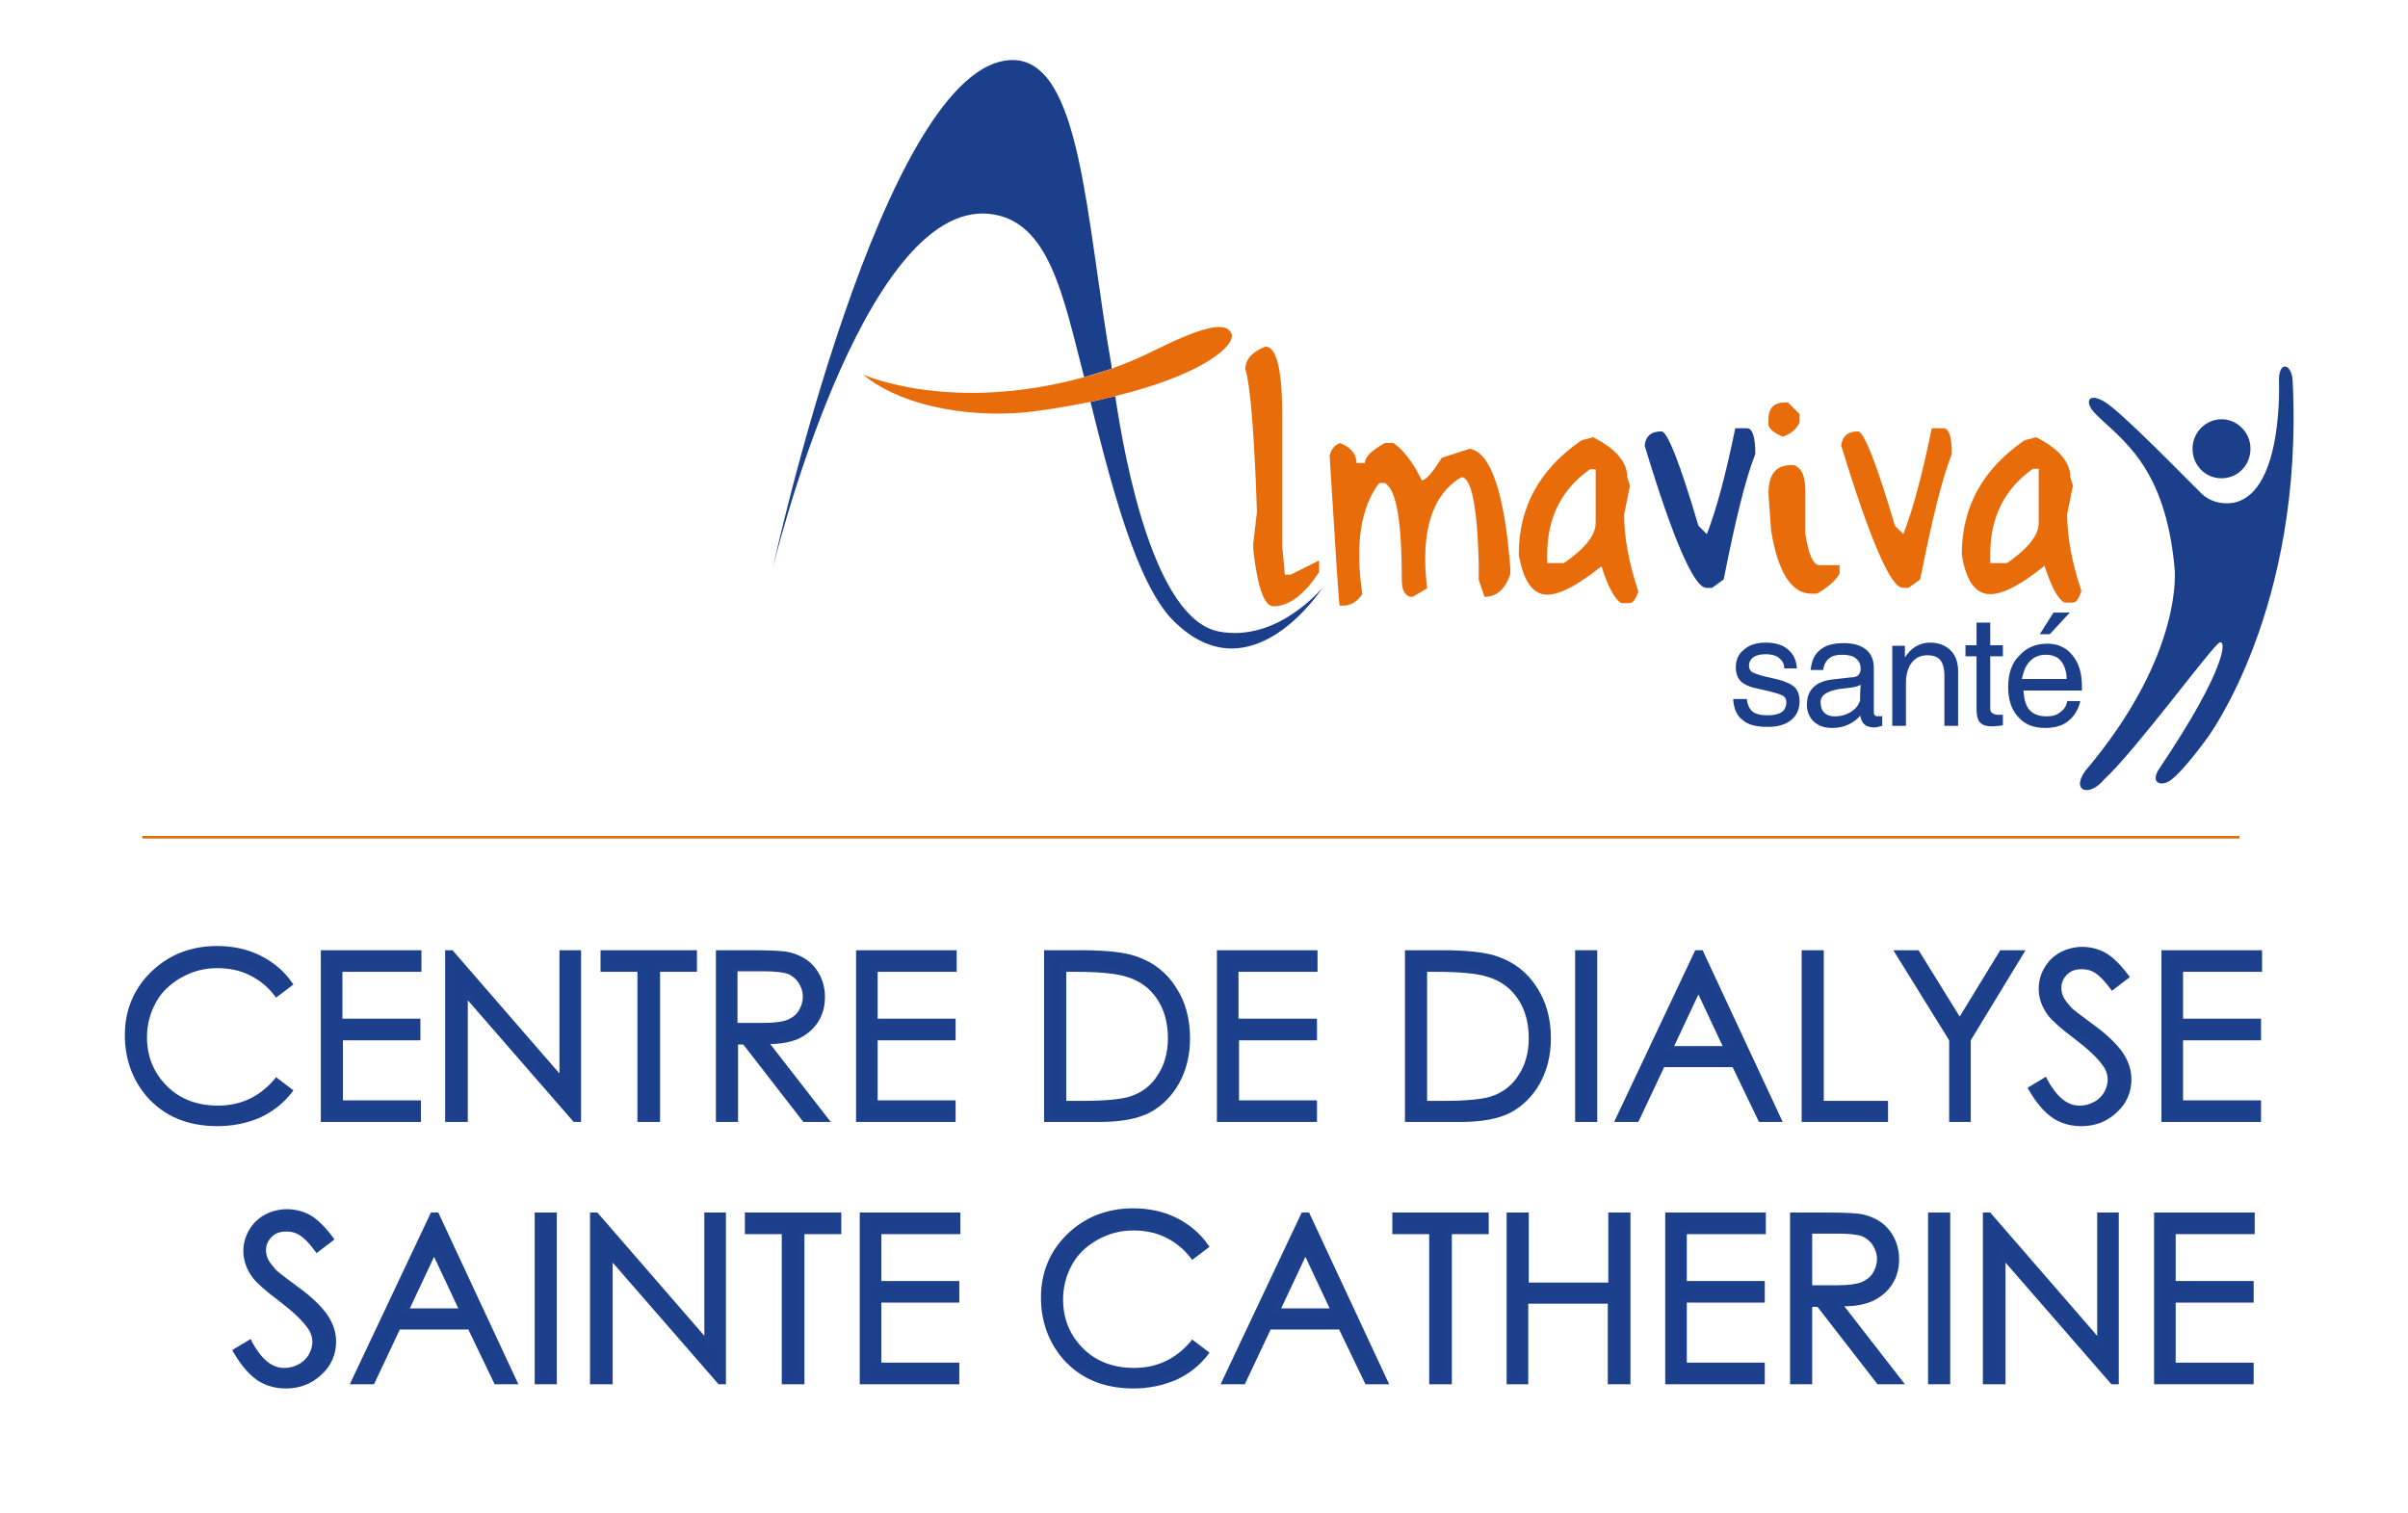<?xml version="1.0" encoding="utf-8"?>
<!-- Generator: Adobe Illustrator 28.1.0, SVG Export Plug-In . SVG Version: 6.00 Build 0)  -->
<svg version="1.1" id="Calque_1" xmlns="http://www.w3.org/2000/svg" xmlns:xlink="http://www.w3.org/1999/xlink" x="0px" y="0px"
	 viewBox="0 0 457.1 287.2" style="enable-background:new 0 0 457.1 287.2;" xml:space="preserve">
<style type="text/css">
	.st0{enable-background:new    ;}
	.st1{fill:#1C3F8C;}
	.st2{fill:#1C408C;}
	.st3{fill:#E86C09;}
</style>
<g class="st0">
	<g>
		<path class="st1" d="M55.1,186.8l-2.5,1.9c-1.4-1.8-3-3.1-5-4.1c-1.9-0.9-4-1.4-6.3-1.4c-2.5,0-4.9,0.6-7,1.8
			c-2.1,1.2-3.8,2.8-5,4.9s-1.8,4.3-1.8,6.9c0,3.9,1.3,7.1,4,9.6s6,3.9,10,3.9c4.4,0,8.1-1.7,11.1-5.2l2.5,1.9
			c-1.6,2-3.5,3.6-5.9,4.7c-2.4,1.1-5,1.6-7.9,1.6c-5.5,0-9.9-1.8-13.1-5.5c-2.7-3.1-4-6.9-4-11.3c0-4.6,1.6-8.5,4.9-11.7
			s7.3-4.7,12.2-4.7c3,0,5.6,0.6,8,1.8C51.6,183,53.5,184.7,55.1,186.8z"/>
	</g>
	<g>
		<path class="st1" d="M61.4,180.9h18.1v3.1h-15v9.9h14.8v3.1H64.6v12.4h14.8v3.1h-18V180.9z"/>
	</g>
	<g>
		<path class="st1" d="M85,212.5v-31.6h0.7l21,24.2v-24.2h3.1v31.6h-0.7l-20.9-23.9v23.9H85z"/>
	</g>
	<g>
		<path class="st1" d="M114.4,184v-3.1h17.3v3.1h-7v28.5h-3.2V184H114.4z"/>
	</g>
	<g>
		<path class="st1" d="M136.4,180.9h6.3c3.5,0,5.9,0.1,7.1,0.4c1.9,0.4,3.4,1.4,4.6,2.8c1.2,1.4,1.8,3.2,1.8,5.2
			c0,1.7-0.4,3.2-1.2,4.5c-0.8,1.3-2,2.3-3.5,3s-3.6,1-6.2,1l11.4,14.7h-3.9l-11.4-14.7h-1.8v14.7h-3.2V180.9z M139.6,184v10.7
			l5.4,0c2.1,0,3.7-0.2,4.7-0.6c1-0.4,1.8-1,2.4-1.9c0.6-0.9,0.9-1.9,0.9-3c0-1.1-0.3-2-0.9-2.9c-0.6-0.9-1.3-1.5-2.3-1.9
			c-0.9-0.4-2.5-0.6-4.6-0.6H139.6z"/>
	</g>
	<g>
		<path class="st1" d="M163,180.9h18.1v3.1h-15v9.9H181v3.1h-14.8v12.4H181v3.1h-18V180.9z"/>
	</g>
	<g>
		<path class="st1" d="M198.7,212.5v-31.6h6.6c4.7,0,8.2,0.4,10.3,1.1c3.1,1.1,5.5,2.9,7.2,5.6c1.7,2.7,2.6,5.8,2.6,9.5
			c0,3.2-0.7,6-2.1,8.4c-1.4,2.4-3.1,4.2-5.3,5.3c-2.2,1.1-5.2,1.7-9.2,1.7H198.7z M201.8,209.5h3.7c4.4,0,7.4-0.3,9.1-0.8
			c2.4-0.8,4.2-2.2,5.6-4.2c1.4-2,2-4.5,2-7.4c0-3-0.7-5.7-2.2-7.8c-1.5-2.2-3.5-3.6-6.2-4.4c-2-0.6-5.2-0.9-9.8-0.9h-2.2V209.5z"/>
	</g>
	<g>
		<path class="st1" d="M231.5,180.9h18.1v3.1h-15v9.9h14.8v3.1h-14.8v12.4h14.8v3.1h-18V180.9z"/>
	</g>
	<g>
		<path class="st1" d="M267.3,212.5v-31.6h6.6c4.7,0,8.2,0.4,10.3,1.1c3.1,1.1,5.5,2.9,7.2,5.6c1.7,2.7,2.6,5.8,2.6,9.5
			c0,3.2-0.7,6-2.1,8.4c-1.4,2.4-3.1,4.2-5.3,5.3c-2.2,1.1-5.2,1.7-9.2,1.7H267.3z M270.3,209.5h3.7c4.4,0,7.4-0.3,9.1-0.8
			c2.4-0.8,4.2-2.2,5.6-4.2c1.4-2,2-4.5,2-7.4c0-3-0.7-5.7-2.2-7.8c-1.5-2.2-3.5-3.6-6.2-4.4c-2-0.6-5.2-0.9-9.8-0.9h-2.2V209.5z"/>
	</g>
	<g>
		<path class="st1" d="M299.6,180.9h3.2v31.6h-3.2V180.9z"/>
	</g>
	<g>
		<path class="st1" d="M322.9,180.9l14.7,31.6h-3.4l-5-10.4h-13.6l-4.9,10.4h-3.5l14.9-31.6H322.9z M322.5,187.6l-5.4,11.4h10.8
			L322.5,187.6z"/>
	</g>
	<g>
		<path class="st1" d="M342.5,180.9h3.2v28.6h12.2v3.1h-15.3V180.9z"/>
	</g>
	<g>
		<path class="st1" d="M360.3,180.9h3.6l8.1,13l8-13h3.7l-10,16.5v15.1h-3.1v-15.1L360.3,180.9z"/>
	</g>
	<g>
		<path class="st1" d="M385.6,206.6l2.7-1.6c1.9,3.5,4.1,5.2,6.6,5.2c1.1,0,2.1-0.2,3-0.7c0.9-0.5,1.6-1.2,2.1-2
			c0.5-0.8,0.7-1.7,0.7-2.6c0-1.1-0.4-2.1-1.1-3.1c-1-1.4-2.8-3.1-5.4-5.1c-2.6-2-4.3-3.4-4.9-4.3c-1.1-1.5-1.7-3.1-1.7-4.8
			c0-1.4,0.3-2.6,1-3.8c0.7-1.1,1.6-2,2.8-2.7c1.2-0.7,2.5-1,3.9-1c1.5,0,2.9,0.4,4.2,1.1c1.3,0.7,2.7,2.1,4.1,4.1l-2.6,2
			c-1.2-1.6-2.2-2.6-3-3.1c-0.8-0.5-1.8-0.8-2.7-0.8c-1.3,0-2.3,0.4-3.1,1.2c-0.8,0.8-1.2,1.7-1.2,2.9c0,0.7,0.1,1.4,0.4,2
			c0.3,0.6,0.8,1.3,1.6,2.1c0.4,0.4,1.8,1.5,4.1,3.2c2.7,2,4.6,3.8,5.6,5.4c1,1.6,1.5,3.2,1.5,4.7c0,2.3-0.9,4.3-2.6,6
			c-1.7,1.7-3.9,2.5-6.3,2.5c-1.9,0-3.7-0.5-5.2-1.5C388.4,210.7,386.9,209,385.6,206.6z"/>
	</g>
	<g>
		<path class="st1" d="M410.8,180.9h18.1v3.1h-15v9.9h14.8v3.1H414v12.4h14.8v3.1h-18V180.9z"/>
	</g>
</g>
<g class="st0">
	<g>
		<path class="st2" d="M41.3,213.8c-5.7,0-10.2-1.9-13.5-5.7c-2.7-3.2-4.1-7.1-4.1-11.6c0-4.7,1.7-8.8,5-12
			c3.3-3.2,7.5-4.9,12.5-4.9c3,0,5.8,0.6,8.2,1.8c2.4,1.2,4.5,2.9,6,5.1l0.3,0.4l-3.3,2.5l-0.3-0.4c-1.3-1.7-2.9-3-4.8-3.9
			c-1.8-0.9-3.9-1.3-6.1-1.3c-2.4,0-4.7,0.6-6.8,1.8c-2.1,1.2-3.7,2.7-4.8,4.7c-1.1,2-1.7,4.2-1.7,6.6c0,3.7,1.3,6.8,3.8,9.3
			c2.5,2.5,5.8,3.7,9.7,3.7c4.3,0,7.9-1.7,10.7-5l0.3-0.4l3.3,2.5l-0.3,0.4c-1.6,2.1-3.7,3.7-6.1,4.8
			C47,213.2,44.2,213.8,41.3,213.8z M41.2,180.6c-4.7,0-8.7,1.5-11.8,4.6c-3.1,3-4.7,6.9-4.7,11.3c0,4.3,1.3,7.9,3.9,10.9
			c3.1,3.5,7.4,5.3,12.7,5.3c2.8,0,5.4-0.5,7.7-1.6c2.1-1,3.9-2.4,5.4-4.1l-1.7-1.3c-3,3.3-6.8,5-11.2,5c-4.1,0-7.6-1.3-10.4-4
			c-2.7-2.7-4.1-6-4.1-10c0-2.6,0.6-5,1.8-7.1c1.2-2.1,3-3.8,5.2-5.1c2.2-1.2,4.7-1.9,7.2-1.9c2.4,0,4.6,0.5,6.6,1.4
			c1.8,0.9,3.5,2.2,4.8,3.8l1.7-1.3c-1.4-1.8-3.2-3.3-5.4-4.4C46.7,181.2,44.1,180.6,41.2,180.6z"/>
	</g>
	<g>
		<path class="st2" d="M79.9,213h-19v-32.6H80v4.1h-15v8.9h14.8v4.1H65.1v11.4h14.8V213z M61.9,212h17v-2.1H64.1v-13.4h14.8v-2.1
			H64.1v-10.9h15v-2.1H61.9V212z"/>
	</g>
	<g>
		<path class="st2" d="M110.3,213h-1.4l-20.1-23.1V213h-4.3v-32.6h1.4l20.3,23.4v-23.4h4.1V213z M85.5,212h2.3v-24.8l21.6,24.7
			v-30.6h-2.1v25.1l-21.7-25V212z"/>
	</g>
	<g>
		<path class="st2" d="M125.2,213h-4.2v-28.5h-7v-4.1h18.3v4.1h-7V213z M121.9,212h2.2v-28.5h7v-2.1h-16.3v2.1h7V212z"/>
	</g>
	<g>
		<path class="st2" d="M157.7,213h-5.2l-11.4-14.7h-1V213h-4.2v-32.6h6.8c3.6,0,6,0.1,7.2,0.4c2,0.5,3.6,1.4,4.8,2.9
			c1.2,1.5,1.9,3.4,1.9,5.5c0,1.8-0.4,3.4-1.3,4.8c-0.9,1.4-2.1,2.4-3.7,3.2c-1.4,0.6-3.2,1-5.4,1L157.7,213z M153,212h2.6
			l-11.4-14.7l1,0c2.6,0,4.6-0.3,6-1c1.4-0.6,2.5-1.6,3.2-2.8c0.8-1.2,1.1-2.7,1.1-4.3c0-1.9-0.6-3.6-1.6-4.9
			c-1.1-1.3-2.5-2.2-4.3-2.6c-1.2-0.3-3.6-0.4-7-0.4h-5.8V212h2.2v-14.7h2.5L153,212z M145,195.3l-5.9,0v-11.7h6.1
			c2.3,0,3.8,0.2,4.8,0.6c1,0.4,1.9,1.1,2.5,2c0.6,0.9,0.9,2,0.9,3.2c0,1.2-0.3,2.3-0.9,3.2c-0.6,1-1.5,1.7-2.6,2.1
			C148.8,195.1,147.2,195.3,145,195.3z M140.1,194.2l4.9,0c2,0,3.5-0.2,4.5-0.6c0.9-0.4,1.6-0.9,2.1-1.7c0.5-0.8,0.8-1.7,0.8-2.7
			c0-1-0.3-1.8-0.8-2.6c-0.5-0.8-1.2-1.3-2-1.7c-0.9-0.3-2.4-0.5-4.5-0.5h-5.1V194.2z"/>
	</g>
	<g>
		<path class="st2" d="M181.5,213h-19v-32.6h19.1v4.1h-15v8.9h14.8v4.1h-14.8v11.4h14.8V213z M163.5,212h17v-2.1h-14.8v-13.4h14.8
			v-2.1h-14.8v-10.9h15v-2.1h-17.1V212z"/>
	</g>
	<g>
		<path class="st2" d="M208.8,213h-10.6v-32.6h7.1c4.8,0,8.3,0.4,10.5,1.2c3.2,1.1,5.7,3.1,7.4,5.8c1.8,2.7,2.7,6,2.7,9.7
			c0,3.2-0.7,6.1-2.1,8.6c-1.4,2.5-3.3,4.3-5.5,5.5C216,212.4,212.8,213,208.8,213z M199.2,212h9.6c3.8,0,6.9-0.6,9-1.7
			c2.1-1.1,3.8-2.8,5.1-5.1c1.3-2.3,2-5,2-8.1c0-3.5-0.8-6.6-2.5-9.2c-1.7-2.5-4-4.4-6.9-5.4c-2.1-0.7-5.5-1.1-10.1-1.1h-6.1V212z
			 M205.4,210h-4.2v-26.5h2.7c4.6,0,7.9,0.3,9.9,0.9c2.7,0.8,4.9,2.4,6.4,4.6c1.5,2.2,2.3,5,2.3,8.1c0,3-0.7,5.6-2.1,7.7
			c-1.4,2.1-3.4,3.6-5.9,4.4C212.9,209.7,209.9,210,205.4,210z M202.3,209h3.2c4.3,0,7.3-0.3,8.9-0.8c2.3-0.7,4.1-2.1,5.3-4
			c1.3-1.9,2-4.3,2-7.1c0-2.9-0.7-5.5-2.1-7.5c-1.4-2.1-3.4-3.5-5.9-4.2c-1.9-0.6-5.2-0.9-9.6-0.9h-1.7V209z"/>
	</g>
	<g>
		<path class="st2" d="M250,213h-19v-32.6h19.1v4.1h-15v8.9H250v4.1h-14.8v11.4H250V213z M232,212h17v-2.1h-14.8v-13.4H249v-2.1
			h-14.8v-10.9h15v-2.1H232V212z"/>
	</g>
	<g>
		<path class="st2" d="M277.3,213h-10.6v-32.6h7.1c4.8,0,8.3,0.4,10.5,1.2c3.2,1.1,5.7,3.1,7.4,5.8c1.8,2.7,2.7,6,2.7,9.7
			c0,3.2-0.7,6.1-2.1,8.6c-1.4,2.5-3.3,4.3-5.5,5.5C284.5,212.4,281.3,213,277.3,213z M267.8,212h9.6c3.8,0,6.9-0.6,9-1.7
			c2.1-1.1,3.8-2.8,5.1-5.1c1.3-2.3,2-5,2-8.1c0-3.5-0.8-6.6-2.5-9.2c-1.7-2.5-4-4.4-6.9-5.4c-2.1-0.7-5.5-1.1-10.1-1.1h-6.1V212z
			 M273.9,210h-4.2v-26.5h2.7c4.6,0,7.9,0.3,9.9,0.9c2.7,0.8,4.9,2.4,6.4,4.6c1.5,2.2,2.3,5,2.3,8.1c0,3-0.7,5.6-2.1,7.7
			c-1.4,2.1-3.4,3.6-5.9,4.4C281.4,209.7,278.4,210,273.9,210z M270.8,209h3.2c4.3,0,7.3-0.3,8.9-0.8c2.3-0.7,4.1-2.1,5.3-4
			c1.3-1.9,2-4.3,2-7.1c0-2.9-0.7-5.5-2.1-7.5c-1.4-2.1-3.4-3.5-5.9-4.2c-1.9-0.6-5.2-0.9-9.6-0.9h-1.7V209z"/>
	</g>
	<g>
		<path class="st2" d="M303.2,213h-4.2v-32.6h4.2V213z M300.1,212h2.2v-30.6h-2.2V212z"/>
	</g>
	<g>
		<path class="st2" d="M338.4,213h-4.5l-5-10.4h-13L311,213h-4.6l15.4-32.6h1.4L338.4,213z M334.5,212h2.3l-14.3-30.6h-0.1
			L307.9,212h2.4l4.9-10.4h14.2L334.5,212z M328.6,199.6h-12.4l6.2-13.1L328.6,199.6z M317.8,198.6h9.2l-4.6-9.8L317.8,198.6z"/>
	</g>
	<g>
		<path class="st2" d="M358.3,213H342v-32.6h4.2v28.6h12.2V213z M343,212h14.3v-2.1h-12.2v-28.6H343V212z"/>
	</g>
	<g>
		<path class="st2" d="M374.2,213H370v-15.5l-10.6-17.1h4.8L372,193l7.7-12.6h4.8l-10.4,17.1V213z M371,212h2.1v-14.7l0.1-0.1
			l9.6-15.7h-2.5l-8.2,13.5l-8.4-13.5h-2.5l9.8,15.9V212z"/>
	</g>
	<g>
		<path class="st2" d="M395.1,213.8c-2,0-3.9-0.5-5.5-1.6c-1.6-1.1-3.1-2.9-4.5-5.3l-0.2-0.4l3.5-2.1l0.2,0.5c1.8,3.3,3.8,5,6.1,5
			c1,0,1.9-0.2,2.8-0.7c0.8-0.4,1.5-1.1,1.9-1.8c0.4-0.7,0.7-1.6,0.7-2.4c0-0.9-0.3-1.9-1-2.8c-1-1.4-2.7-3-5.3-5
			c-2.7-2-4.3-3.5-5-4.4c-1.2-1.6-1.8-3.3-1.8-5.1c0-1.5,0.4-2.8,1.1-4c0.7-1.2,1.7-2.2,3-2.9c2.6-1.4,5.9-1.4,8.6,0.1
			c1.4,0.8,2.8,2.2,4.3,4.2l0.3,0.4l-3.4,2.6l-0.3-0.4c-1.1-1.5-2.1-2.5-2.9-3c-0.8-0.5-1.6-0.7-2.5-0.7c-1.2,0-2.1,0.3-2.8,1
			c-0.7,0.7-1.1,1.5-1.1,2.5c0,0.6,0.1,1.2,0.4,1.8c0.3,0.6,0.8,1.2,1.5,2c0.4,0.4,1.7,1.4,4,3.1c2.8,2,4.7,3.9,5.8,5.5
			c1.1,1.7,1.6,3.3,1.6,5c0,2.4-0.9,4.6-2.8,6.3C400,212.9,397.8,213.8,395.1,213.8z M386.3,206.8c1.2,2.1,2.5,3.6,3.9,4.5
			c1.5,1,3.1,1.5,4.9,1.5c2.3,0,4.4-0.8,6-2.4c1.7-1.6,2.5-3.4,2.5-5.6c0-1.5-0.5-3-1.4-4.5c-1-1.5-2.8-3.3-5.5-5.3
			c-2.3-1.7-3.7-2.8-4.1-3.2c-0.8-0.8-1.4-1.6-1.7-2.3c-0.3-0.7-0.5-1.4-0.5-2.2c0-1.3,0.5-2.4,1.4-3.2c0.9-0.9,2.1-1.3,3.5-1.3
			c1.1,0,2.1,0.3,3,0.8c0.8,0.5,1.8,1.4,2.9,2.8l1.8-1.4c-1.3-1.7-2.5-2.9-3.7-3.5c-2.4-1.3-5.3-1.4-7.6-0.1c-1.1,0.6-2,1.4-2.6,2.5
			c-0.6,1-0.9,2.2-0.9,3.5c0,1.6,0.5,3.1,1.6,4.5c0.6,0.9,2.2,2.3,4.8,4.2c2.6,2,4.5,3.7,5.5,5.2c0.8,1.1,1.2,2.2,1.2,3.4
			c0,1-0.3,2-0.8,2.9c-0.5,0.9-1.3,1.6-2.3,2.2c-1,0.5-2.1,0.8-3.2,0.8c-2.5,0-4.8-1.7-6.7-5L386.3,206.8z"/>
	</g>
	<g>
		<path class="st2" d="M429.3,213h-19v-32.6h19.1v4.1h-15v8.9h14.8v4.1h-14.8v11.4h14.8V213z M411.3,212h17v-2.1h-14.8v-13.4h14.8
			v-2.1h-14.8v-10.9h15v-2.1h-17.1V212z"/>
	</g>
</g>
<g class="st0">
	<g>
		<path class="st1" d="M44.8,256.4l2.7-1.6c1.9,3.5,4.1,5.2,6.6,5.2c1.1,0,2.1-0.2,3-0.7c0.9-0.5,1.6-1.2,2.1-2
			c0.5-0.8,0.7-1.7,0.7-2.6c0-1.1-0.4-2.1-1.1-3.1c-1-1.4-2.8-3.1-5.4-5.1c-2.6-2-4.3-3.4-4.9-4.3c-1.1-1.5-1.7-3.1-1.7-4.8
			c0-1.4,0.3-2.6,1-3.8c0.7-1.1,1.6-2,2.8-2.7c1.2-0.7,2.5-1,3.9-1c1.5,0,2.9,0.4,4.2,1.1c1.3,0.7,2.7,2.1,4.1,4.1l-2.6,2
			c-1.2-1.6-2.2-2.6-3-3.1c-0.8-0.5-1.8-0.8-2.7-0.8c-1.3,0-2.3,0.4-3.1,1.2c-0.8,0.8-1.2,1.7-1.2,2.9c0,0.7,0.1,1.4,0.4,2
			c0.3,0.6,0.8,1.3,1.6,2.1c0.4,0.4,1.8,1.5,4.1,3.2c2.7,2,4.6,3.8,5.6,5.4c1,1.6,1.5,3.2,1.5,4.7c0,2.3-0.9,4.3-2.6,6
			c-1.7,1.7-3.9,2.5-6.3,2.5c-1.9,0-3.7-0.5-5.2-1.5C47.5,260.5,46.1,258.8,44.8,256.4z"/>
	</g>
	<g>
		<path class="st1" d="M82.9,230.7l14.7,31.6h-3.4l-5-10.4H75.6l-4.9,10.4h-3.5l14.9-31.6H82.9z M82.5,237.4l-5.4,11.4h10.8
			L82.5,237.4z"/>
	</g>
	<g>
		<path class="st1" d="M102.1,230.7h3.2v31.6h-3.2V230.7z"/>
	</g>
	<g>
		<path class="st1" d="M112.5,262.3v-31.6h0.7l21,24.2v-24.2h3.1v31.6h-0.7l-20.9-23.9v23.9H112.5z"/>
	</g>
	<g>
		<path class="st1" d="M141.9,233.8v-3.1h17.3v3.1h-7v28.5h-3.2v-28.5H141.9z"/>
	</g>
	<g>
		<path class="st1" d="M163.8,230.7h18.1v3.1h-15v9.9h14.8v3.1h-14.8v12.4h14.8v3.1h-18V230.7z"/>
	</g>
	<g>
		<path class="st1" d="M228.9,236.6l-2.5,1.9c-1.4-1.8-3-3.1-5-4.1c-1.9-0.9-4-1.4-6.3-1.4c-2.5,0-4.9,0.6-7,1.8
			c-2.1,1.2-3.8,2.8-5,4.9s-1.8,4.3-1.8,6.9c0,3.9,1.3,7.1,4,9.6s6,3.9,10,3.9c4.4,0,8.1-1.7,11.1-5.2l2.5,1.9
			c-1.6,2-3.5,3.6-5.9,4.7c-2.4,1.1-5,1.6-7.9,1.6c-5.5,0-9.9-1.8-13.1-5.5c-2.7-3.1-4-6.9-4-11.3c0-4.6,1.6-8.5,4.9-11.7
			s7.3-4.7,12.2-4.7c3,0,5.6,0.6,8,1.8C225.5,232.8,227.4,234.5,228.9,236.6z"/>
	</g>
	<g>
		<path class="st1" d="M248.2,230.7l14.7,31.6h-3.4l-5-10.4h-13.6l-4.9,10.4h-3.5l14.9-31.6H248.2z M247.8,237.4l-5.4,11.4h10.8
			L247.8,237.4z"/>
	</g>
	<g>
		<path class="st1" d="M264.7,233.8v-3.1H282v3.1h-7v28.5h-3.2v-28.5H264.7z"/>
	</g>
	<g>
		<path class="st1" d="M286.5,230.7h3.2V244h16.1v-13.3h3.2v31.6h-3.2V247h-16.1v15.3h-3.2V230.7z"/>
	</g>
	<g>
		<path class="st1" d="M316.6,230.7h18.1v3.1h-15v9.9h14.8v3.1h-14.8v12.4h14.8v3.1h-18V230.7z"/>
	</g>
	<g>
		<path class="st1" d="M340.4,230.7h6.3c3.5,0,5.9,0.1,7.1,0.4c1.9,0.4,3.4,1.4,4.6,2.8c1.2,1.4,1.8,3.2,1.8,5.2
			c0,1.7-0.4,3.2-1.2,4.5c-0.8,1.3-2,2.3-3.5,3s-3.6,1-6.2,1l11.4,14.7h-3.9l-11.4-14.7h-1.8v14.7h-3.2V230.7z M343.5,233.8v10.7
			l5.4,0c2.1,0,3.7-0.2,4.7-0.6c1-0.4,1.8-1,2.4-1.9c0.6-0.9,0.9-1.9,0.9-3c0-1.1-0.3-2-0.9-2.9c-0.6-0.9-1.3-1.5-2.3-1.9
			c-0.9-0.4-2.5-0.6-4.6-0.6H343.5z"/>
	</g>
	<g>
		<path class="st1" d="M366.5,230.7h3.2v31.6h-3.2V230.7z"/>
	</g>
	<g>
		<path class="st1" d="M376.9,262.3v-31.6h0.7l21,24.2v-24.2h3.1v31.6H401l-20.9-23.9v23.9H376.9z"/>
	</g>
	<g>
		<path class="st1" d="M409.4,230.7h18.1v3.1h-15v9.9h14.8v3.1h-14.8v12.4h14.8v3.1h-18V230.7z"/>
	</g>
</g>
<g class="st0">
	<g>
		<path class="st2" d="M54.3,263.6c-2,0-3.9-0.5-5.5-1.6c-1.6-1.1-3.1-2.9-4.5-5.3l-0.2-0.4l3.5-2.1l0.2,0.5c1.8,3.3,3.8,5,6.1,5
			c1,0,1.9-0.2,2.8-0.7c0.8-0.4,1.5-1.1,1.9-1.8c0.4-0.7,0.7-1.6,0.7-2.4c0-0.9-0.3-1.9-1-2.8c-1-1.4-2.7-3-5.3-5
			c-2.7-2-4.3-3.5-5-4.4c-1.2-1.6-1.8-3.3-1.8-5.1c0-1.5,0.4-2.8,1.1-4c0.7-1.2,1.7-2.2,3-2.9c2.6-1.4,5.9-1.4,8.6,0.1
			c1.4,0.8,2.8,2.2,4.3,4.2l0.3,0.4l-3.4,2.6l-0.3-0.4c-1.1-1.5-2.1-2.5-2.9-3c-0.8-0.5-1.6-0.7-2.5-0.7c-1.2,0-2.1,0.3-2.8,1
			c-0.7,0.7-1.1,1.5-1.1,2.5c0,0.6,0.1,1.2,0.4,1.8c0.3,0.6,0.8,1.2,1.5,2c0.4,0.4,1.7,1.4,4,3.1c2.8,2,4.7,3.9,5.8,5.5
			c1.1,1.7,1.6,3.3,1.6,5c0,2.4-0.9,4.6-2.8,6.3C59.2,262.7,56.9,263.6,54.3,263.6z M45.5,256.6c1.2,2.1,2.5,3.6,3.9,4.5
			c1.5,1,3.1,1.5,4.9,1.5c2.3,0,4.4-0.8,6-2.4c1.7-1.6,2.5-3.4,2.5-5.6c0-1.5-0.5-3-1.4-4.5c-1-1.5-2.8-3.3-5.5-5.3
			c-2.3-1.7-3.7-2.8-4.1-3.2c-0.8-0.8-1.4-1.6-1.7-2.3c-0.3-0.7-0.5-1.4-0.5-2.2c0-1.3,0.5-2.4,1.4-3.2c0.9-0.9,2.1-1.3,3.5-1.3
			c1.1,0,2.1,0.3,3,0.8c0.8,0.5,1.8,1.4,2.9,2.8L62,235c-1.3-1.7-2.5-2.9-3.7-3.5c-2.4-1.3-5.3-1.4-7.6-0.1c-1.1,0.6-2,1.4-2.6,2.5
			c-0.6,1-0.9,2.2-0.9,3.5c0,1.6,0.5,3.1,1.6,4.5c0.6,0.9,2.2,2.3,4.8,4.2c2.6,2,4.5,3.7,5.5,5.2c0.8,1.1,1.2,2.2,1.2,3.4
			c0,1-0.3,2-0.8,2.9c-0.5,0.9-1.3,1.6-2.3,2.2c-1,0.5-2.1,0.8-3.2,0.8c-2.6,0-4.8-1.7-6.7-5L45.5,256.6z"/>
	</g>
	<g>
		<path class="st2" d="M98.4,262.8h-4.5l-5-10.4h-13L71,262.8h-4.6l15.4-32.6h1.4L98.4,262.8z M94.5,261.8h2.3l-14.3-30.6h-0.1
			L68,261.8h2.4l4.9-10.4h14.2L94.5,261.8z M88.7,249.4H76.3l6.2-13.1L88.7,249.4z M77.8,248.4h9.2l-4.6-9.8L77.8,248.4z"/>
	</g>
	<g>
		<path class="st2" d="M105.7,262.8h-4.2v-32.6h4.2V262.8z M102.6,261.8h2.2v-30.6h-2.2V261.8z"/>
	</g>
	<g>
		<path class="st2" d="M137.8,262.8h-1.4l-20.1-23.1v23.1H112v-32.6h1.4l20.3,23.4v-23.4h4.1V262.8z M113,261.8h2.3V237l21.6,24.7
			v-30.6h-2.1v25.1l-21.7-25V261.8z"/>
	</g>
	<g>
		<path class="st2" d="M152.6,262.8h-4.2v-28.5h-7v-4.1h18.3v4.1h-7V262.8z M149.4,261.8h2.2v-28.5h7v-2.1h-16.3v2.1h7V261.8z"/>
	</g>
	<g>
		<path class="st2" d="M182.2,262.8h-19v-32.6h19.1v4.1h-15v8.9h14.8v4.1h-14.8v11.4h14.8V262.8z M164.3,261.8h17v-2.1h-14.8v-13.4
			h14.8v-2.1h-14.8v-10.9h15v-2.1h-17.1V261.8z"/>
	</g>
	<g>
		<path class="st2" d="M215.2,263.6c-5.7,0-10.2-1.9-13.5-5.7c-2.7-3.2-4.1-7.1-4.1-11.6c0-4.7,1.7-8.8,5-12
			c3.3-3.2,7.5-4.9,12.5-4.9c3,0,5.8,0.6,8.2,1.8c2.4,1.2,4.5,2.9,6,5.1l0.3,0.4l-3.3,2.5l-0.3-0.4c-1.3-1.7-2.9-3-4.8-3.9
			c-1.8-0.9-3.9-1.3-6.1-1.3c-2.4,0-4.7,0.6-6.8,1.8c-2.1,1.2-3.7,2.7-4.8,4.7c-1.1,2-1.7,4.2-1.7,6.6c0,3.7,1.3,6.8,3.8,9.3
			c2.5,2.5,5.8,3.7,9.7,3.7c4.3,0,7.9-1.7,10.7-5l0.3-0.4l3.3,2.5l-0.3,0.4c-1.6,2.1-3.7,3.7-6.1,4.8
			C220.8,263,218.1,263.6,215.2,263.6z M215.1,230.4c-4.7,0-8.7,1.5-11.8,4.6c-3.1,3-4.7,6.9-4.7,11.3c0,4.3,1.3,7.9,3.9,10.9
			c3.1,3.5,7.4,5.3,12.7,5.3c2.8,0,5.4-0.5,7.7-1.6c2.1-1,3.9-2.4,5.4-4.1l-1.7-1.3c-3,3.3-6.8,5-11.2,5c-4.1,0-7.6-1.3-10.4-4
			c-2.7-2.7-4.1-6-4.1-10c0-2.6,0.6-5,1.8-7.1c1.2-2.1,3-3.8,5.2-5.1c2.2-1.2,4.7-1.9,7.2-1.9c2.4,0,4.6,0.5,6.6,1.4
			c1.8,0.9,3.5,2.2,4.8,3.8l1.7-1.3c-1.4-1.8-3.2-3.3-5.4-4.4C220.6,231,218,230.4,215.1,230.4z"/>
	</g>
	<g>
		<path class="st2" d="M263.7,262.8h-4.5l-5-10.4h-13l-4.9,10.4h-4.6l15.4-32.6h1.4L263.7,262.8z M259.8,261.8h2.3l-14.3-30.6h-0.1
			l-14.5,30.6h2.4l4.9-10.4h14.2L259.8,261.8z M254,249.4h-12.4l6.2-13.1L254,249.4z M243.2,248.4h9.2l-4.6-9.8L243.2,248.4z"/>
	</g>
	<g>
		<path class="st2" d="M275.5,262.8h-4.2v-28.5h-7v-4.1h18.3v4.1h-7V262.8z M272.2,261.8h2.2v-28.5h7v-2.1h-16.3v2.1h7V261.8z"/>
	</g>
	<g>
		<path class="st2" d="M309.4,262.8h-4.2v-15.3h-15.1v15.3H286v-32.6h4.2v13.3h15.1v-13.3h4.2V262.8z M306.3,261.8h2.2v-30.6h-2.2
			v13.3h-17.1v-13.3H287v30.6h2.2v-15.3h17.1V261.8z"/>
	</g>
	<g>
		<path class="st2" d="M335.1,262.8h-19v-32.6h19.1v4.1h-15v8.9h14.8v4.1h-14.8v11.4h14.8V262.8z M317.1,261.8h17v-2.1h-14.8v-13.4
			h14.8v-2.1h-14.8v-10.9h15v-2.1h-17.1V261.8z"/>
	</g>
	<g>
		<path class="st2" d="M361.6,262.8h-5.2l-11.4-14.7h-1v14.7h-4.2v-32.6h6.8c3.6,0,6,0.1,7.2,0.4c2,0.5,3.6,1.4,4.8,2.9
			c1.2,1.5,1.9,3.4,1.9,5.5c0,1.8-0.4,3.4-1.3,4.8c-0.9,1.4-2.1,2.4-3.7,3.2c-1.4,0.6-3.2,1-5.4,1L361.6,262.8z M356.9,261.8h2.6
			l-11.4-14.7l1,0c2.6,0,4.6-0.3,6-1c1.4-0.6,2.5-1.6,3.2-2.8c0.8-1.2,1.1-2.7,1.1-4.3c0-1.9-0.6-3.6-1.6-4.9
			c-1.1-1.3-2.5-2.2-4.3-2.6c-1.2-0.3-3.6-0.4-7-0.4h-5.8v30.6h2.2v-14.7h2.5L356.9,261.8z M349,245.1l-5.9,0v-11.7h6.1
			c2.2,0,3.8,0.2,4.8,0.6c1,0.4,1.9,1.1,2.5,2c0.6,0.9,0.9,2,0.9,3.2c0,1.2-0.3,2.3-0.9,3.2c-0.6,1-1.5,1.7-2.6,2.1
			C352.8,244.9,351.2,245.1,349,245.1z M344,244l4.9,0c2,0,3.5-0.2,4.5-0.6c0.9-0.4,1.6-0.9,2.1-1.7c0.5-0.8,0.8-1.7,0.8-2.7
			c0-1-0.3-1.8-0.8-2.6c-0.5-0.8-1.2-1.3-2-1.7c-0.9-0.3-2.4-0.5-4.5-0.5H344V244z"/>
	</g>
	<g>
		<path class="st2" d="M370.1,262.8H366v-32.6h4.2V262.8z M367,261.8h2.2v-30.6H367V261.8z"/>
	</g>
	<g>
		<path class="st2" d="M402.2,262.8h-1.4l-20.1-23.1v23.1h-4.3v-32.6h1.4l20.3,23.4v-23.4h4.1V262.8z M377.4,261.8h2.3V237
			l21.6,24.7v-30.6h-2.1v25.1l-21.7-25V261.8z"/>
	</g>
	<g>
		<path class="st2" d="M427.9,262.8h-19v-32.6H428v4.1h-15v8.9h14.8v4.1h-14.8v11.4h14.8V262.8z M409.9,261.8h17v-2.1h-14.8v-13.4
			h14.8v-2.1h-14.8v-10.9h15v-2.1h-17.1V261.8z"/>
	</g>
</g>
<g>
	<g>
		<path class="st1" d="M231.4,119.9c-12.2-2.3-17.8-31.9-19.7-44.7c-1.5,0.4-3,0.7-4.7,1.1c4.1,16.5,8.8,34.4,15.6,41.4
			c14.9,15.1,28.5-6.2,28.5-6.2S242.6,122,231.4,119.9"/>
	</g>
	<g>
		<path class="st1" d="M211,69.5c-4.9-27.9-5.7-58.1-18.8-58.1c-24.5,0.1-45.5,96.4-45.5,96.4s16.9-69.7,41.1-67.2
			c11.4,1.2,14,15.6,18,31c1.7-0.5,3.4-1,5.2-1.6C211,69.7,211,69.5,211,69.5"/>
	</g>
	<g>
		<path class="st3" d="M233.7,63.2c-0.9-1.8-4.1-1.9-14.5,3.3c-2.8,1.4-5.5,2.5-8.2,3.5c-1.7,0.6-3.5,1.2-5.2,1.6
			c-25.4,7-42-0.5-42-0.5c7.9,6.5,21.9,8.5,33.2,6.9c3.6-0.5,7-1.1,10-1.7c1.6-0.3,3.2-0.7,4.7-1.1
			C228.5,71.1,234.9,65.4,233.7,63.2"/>
	</g>
	<g>
		<path class="st1" d="M329.5,126.7c0,1.1,0.3,1.9,0.9,2.6c0.6,0.6,1.6,1.1,3.1,1.4l2.6,0.6c1.2,0.3,2,0.6,2.4,0.8
			c0.4,0.3,0.6,0.7,0.6,1.2c0,0.8-0.3,1.5-0.9,1.9c-0.6,0.4-1.5,0.6-2.6,0.6c-1.3,0-2.3-0.2-2.9-0.7c-0.6-0.5-1-1.3-1.1-2.4H329
			c0.1,1.8,0.7,3.2,1.8,4c1,0.9,2.6,1.3,4.8,1.3c1.8,0,3.3-0.4,4.4-1.3c1.1-0.9,1.6-2.1,1.6-3.6c0-1.1-0.3-2-0.9-2.6
			c-0.6-0.6-1.7-1.1-3.2-1.5l-2.6-0.6c-1.2-0.3-1.9-0.6-2.3-0.8c-0.4-0.3-0.6-0.7-0.6-1.2c0-0.7,0.3-1.2,0.8-1.6
			c0.5-0.4,1.4-0.6,2.4-0.6s1.9,0.2,2.5,0.7c0.6,0.5,1,1.1,1,2h2.4c-0.1-1.5-0.6-2.7-1.7-3.6c-1-0.9-2.5-1.3-4.2-1.3
			s-3.1,0.4-4.1,1.3C330,124.1,329.5,125.3,329.5,126.7"/>
	</g>
	<g>
		<path class="st1" d="M353.1,131.7c0,0.3,0,0.6,0,0.9c0,0.3,0,0.5-0.1,0.6c-0.2,0.6-0.6,1.2-1.3,1.7c-0.9,0.7-2.1,1.1-3.4,1.1
			c-0.9,0-1.5-0.2-2-0.7c-0.5-0.5-0.7-1.1-0.7-2c0-0.7,0.3-1.2,0.9-1.6c0.6-0.4,1.5-0.7,2.7-0.9l2.4-0.3c0.6-0.1,1.1-0.2,1.6-0.5
			L353.1,131.7L353.1,131.7z M356.5,136c-0.3,0-0.5-0.1-0.6-0.2c-0.2-0.2-0.2-0.4-0.2-0.6v-8.4c0-1.5-0.5-2.7-1.5-3.5
			s-2.4-1.2-4.2-1.2c-2,0-3.5,0.4-4.5,1.3c-1.1,0.8-1.6,2.1-1.8,3.8h2.4c0.1-1,0.5-1.7,1.1-2.2c0.6-0.5,1.4-0.7,2.5-0.7
			s2,0.2,2.6,0.7c0.6,0.5,0.9,1.1,0.9,1.9v0.1c0,0.4-0.1,0.7-0.3,1c-0.2,0.3-0.4,0.4-0.8,0.5c-0.3,0.1-0.5,0.1-0.8,0.1l-3.5,0.4
			c-1.6,0.2-2.8,0.7-3.6,1.5s-1.2,1.9-1.2,3.3s0.5,2.4,1.3,3.2c0.9,0.8,2,1.2,3.5,1.2c1.9,0,3.4-0.6,4.7-1.7
			c0.2-0.2,0.5-0.4,0.6-0.7c0.1,0.6,0.3,1.1,0.6,1.5c0.4,0.5,1.1,0.8,2.1,0.8c0.2,0,0.4,0,0.7-0.1c0.3-0.1,0.5-0.1,0.8-0.2v-1.9
			c-0.2,0.1-0.3,0.1-0.5,0.1C356.7,135.9,356.6,135.9,356.5,136"/>
	</g>
	<g>
		<path class="st1" d="M366.4,122c-1.7,0-3.1,0.7-4.2,2l-0.6,0.8v-2.2h-2.4v15.2h2.6v-8.2c0-1.6,0.4-2.9,1.1-3.8
			c0.7-0.9,1.7-1.4,2.9-1.4c1.2,0,2,0.3,2.5,0.9c0.5,0.6,0.8,1.6,0.8,2.9v9.6h2.6v-10.4c0-1.7-0.5-3-1.4-3.9
			C369.3,122.5,368,122,366.4,122"/>
	</g>
	<g>
		<path class="st1" d="M380.2,124.6v-2.1h-2.4v-4.3h-2.6v4.3h-2.1v2.1h2.1v10c0,1.2,0.2,2.1,0.7,2.6s1.2,0.7,2.4,0.7
			c0.4,0,1-0.1,1.9-0.2v-2h-0.9c-0.5,0-0.8-0.1-1.1-0.3c-0.3-0.2-0.4-0.5-0.4-0.8v-10L380.2,124.6L380.2,124.6z"/>
	</g>
	<g>
		<path class="st1" d="M385.1,125.8c0.8-1,1.9-1.5,3.2-1.5s2.4,0.4,3,1.3c0.6,0.8,1,1.9,1,3.3h-8.5
			C384.1,127.6,384.4,126.6,385.1,125.8 M381.2,130.4c0,2.4,0.6,4.3,1.9,5.7c1.2,1.4,2.9,2.1,5.1,2.1c1.8,0,3.3-0.4,4.4-1.3
			c1.1-0.9,1.9-2.1,2.3-3.8h-2.5c-0.1,0.9-0.6,1.6-1.3,2.1c-0.7,0.6-1.6,0.8-2.6,0.8c-1.6,0-2.7-0.5-3.4-1.4c-0.6-0.8-0.9-2-1-3.5
			h11.1l0-0.9c0-2.4-0.6-4.4-1.8-5.8c-1.2-1.5-2.8-2.2-4.8-2.2c-2.2,0-4,0.8-5.3,2.3C381.9,125.8,381.2,127.9,381.2,130.4"/>
	</g>
	<g>
		<polygon class="st1" points="392.9,116.3 389.8,116.3 387.2,120.4 389.1,120.4 		"/>
	</g>
	<g>
		<path class="st1" d="M323.9,111.6h1.1l2.2-1.6c2.2-11.1,4.1-19,6-23.8c0-3.2-0.5-4.9-1.6-4.9h-2.2c-1.8,8.8-3.6,15.5-5.4,20.1
			l-1.6-1.6c-3.5-11.9-5.9-17.9-7-17.9c-2,0-3,0.9-3.2,2.7C317.6,102.5,321.6,111.6,323.9,111.6"/>
	</g>
	<g>
		<path class="st1" d="M399.4,148c5.9-5.4,20.5-25.3,21.9-26c1.4-0.7,1.4,4.9-11.4,23.9c-1.7,2.5,0,3.4,1.7,2.5c1.6-0.8,5-5,7.4-8.3
			c0,0,18.4-24.5,16.2-67.9c-0.2-3.1-2.5-3.8-2.6-0.2c0,0,1,21.2-8.4,23.4c0,0-3.6,0.9-6.3-1.7c-2.7-2.6-15.6-16-18.7-17.6
			c-3-1.6-3.5,0.4-1.4,2.5c5,5,13.2,9.8,15,29.3c0,0,1.9,16.2-17,38.5C393.1,150.2,396.6,151.4,399.4,148"/>
	</g>
	<g>
		<path class="st1" d="M421.7,90.8c3.1,0,5.5-2.5,5.5-5.6s-2.5-5.6-5.5-5.6s-5.5,2.5-5.5,5.6S418.6,90.8,421.7,90.8"/>
	</g>
	<g>
		<path class="st3" d="M237.9,103.2v1.1c0.8,7.2,2.1,10.8,3.8,10.8c3,0,5.9-2.2,8.7-6.5v-2.2l-5.4,2.7h-1.1l-0.5-5.4V78.8
			c0-8.7-1.1-13-3.2-13c-2.5,1-3.8,2.4-3.8,4.3c0.9,2.8,1.7,11.8,2.2,27.1L237.9,103.2L237.9,103.2z"/>
	</g>
	<g>
		<path class="st3" d="M279,85.2l-5.3,1.7c-1.8,2.9-3.1,4.3-3.8,4.3c-1.6-3.3-3.4-5.7-5.4-7.1h-1.6c-2.5,1.4-3.8,2.6-3.8,3.8h-1.6
			c0-1.7-1.1-3-3.2-3.8c-1,0.5-1.7,1.3-1.9,2.4c1.1,17.9,1.7,27.4,1.9,28.5h0.5c1.5,0,2.8-0.7,3.8-2.2c-1.4-9.5-0.3-16.5,3.2-21.1
			h1.1c2.2,1.3,3.2,7.4,3.2,18.4c0,1.8,0.5,2.9,1.6,3.2h0.5l2.7-1.6c-1.3-10.7,0.9-17.8,6.5-21.1c1.9,0,3,5.4,3.3,16.2v3.3l1.1,3.2
			c2.3,0,3.9-1.4,4.9-4.3v-1.1C285.6,93.6,283,85.9,279,85.2"/>
	</g>
	<g>
		<path class="st3" d="M302.9,99.3c0,2.3-2,4.8-6,7.6h-3.2v-1.6c0-7,2.7-12.4,8.1-16.2h1.1V99.3L302.9,99.3z M309.4,92.2l-0.5-1.6
			c0-2.9-2.2-5.4-6.5-7.6l-2.2,0.6c-8,5.5-11.9,12.7-11.9,21.7c0.9,5.1,2.7,7.6,5.4,7.6c2.4,0,5.8-1.8,10.3-5.4
			c1.3,4.1,2.6,6.4,3.8,7h1.6c0.5,0,1.1-0.7,1.6-2.2c-1.8-5.4-2.7-10.3-2.7-14.6L309.4,92.2L309.4,92.2z"/>
	</g>
	<g>
		<path class="st3" d="M338.4,82.9c1.5-0.5,2.6-1.4,3.2-2.7v-1.6l-2.2-2.2h-0.5c-2.2,0-3.2,1.1-3.2,3.2v1.1
			C335.9,81.5,336.8,82.2,338.4,82.9"/>
	</g>
	<g>
		<path class="st3" d="M343.8,112.7h1.1c2.1-1.2,3.5-2.4,4.3-3.8v-1.6h-3.8c-1.2,0-2.1-2-2.7-6v-8.1c0-2.8-0.7-4.4-2.2-4.9H340
			c-2.9,0-4.3,1.8-4.3,5.4l0.5,7C337.5,108.7,340.1,112.7,343.8,112.7"/>
	</g>
	<g>
		<path class="st3" d="M361.2,111.6h1.1l2.2-1.6c2.2-11.1,4.1-19,6-23.8c0-3.2-0.5-4.9-1.6-4.9h-2.2c-1.8,8.8-3.6,15.5-5.4,20.1
			l-1.6-1.6c-3.5-11.9-5.9-17.9-7-17.9c-1.9,0-3,0.9-3.2,2.7C355,102.5,358.9,111.6,361.2,111.6"/>
	</g>
	<g>
		<path class="st3" d="M377.8,105.2c0-7,2.7-12.4,8.1-16.2h1.1v10.3c0,2.3-2,4.8-6,7.6h-3.2V105.2z M377.8,112.8
			c2.4,0,5.9-1.8,10.3-5.4c1.3,4.1,2.6,6.4,3.8,7h1.6c0.6,0,1.1-0.7,1.6-2.2c-1.8-5.4-2.7-10.3-2.7-14.6l1.1-5.4l-0.5-1.6
			c0-2.9-2.2-5.4-6.5-7.6l-2.2,0.6c-8,5.5-11.9,12.7-11.9,21.7C373.2,110.3,375,112.8,377.8,112.8"/>
	</g>
	<g>
		<rect x="27" y="158.7" class="st3" width="398.1" height="0.5"/>
	</g>
</g>
</svg>
